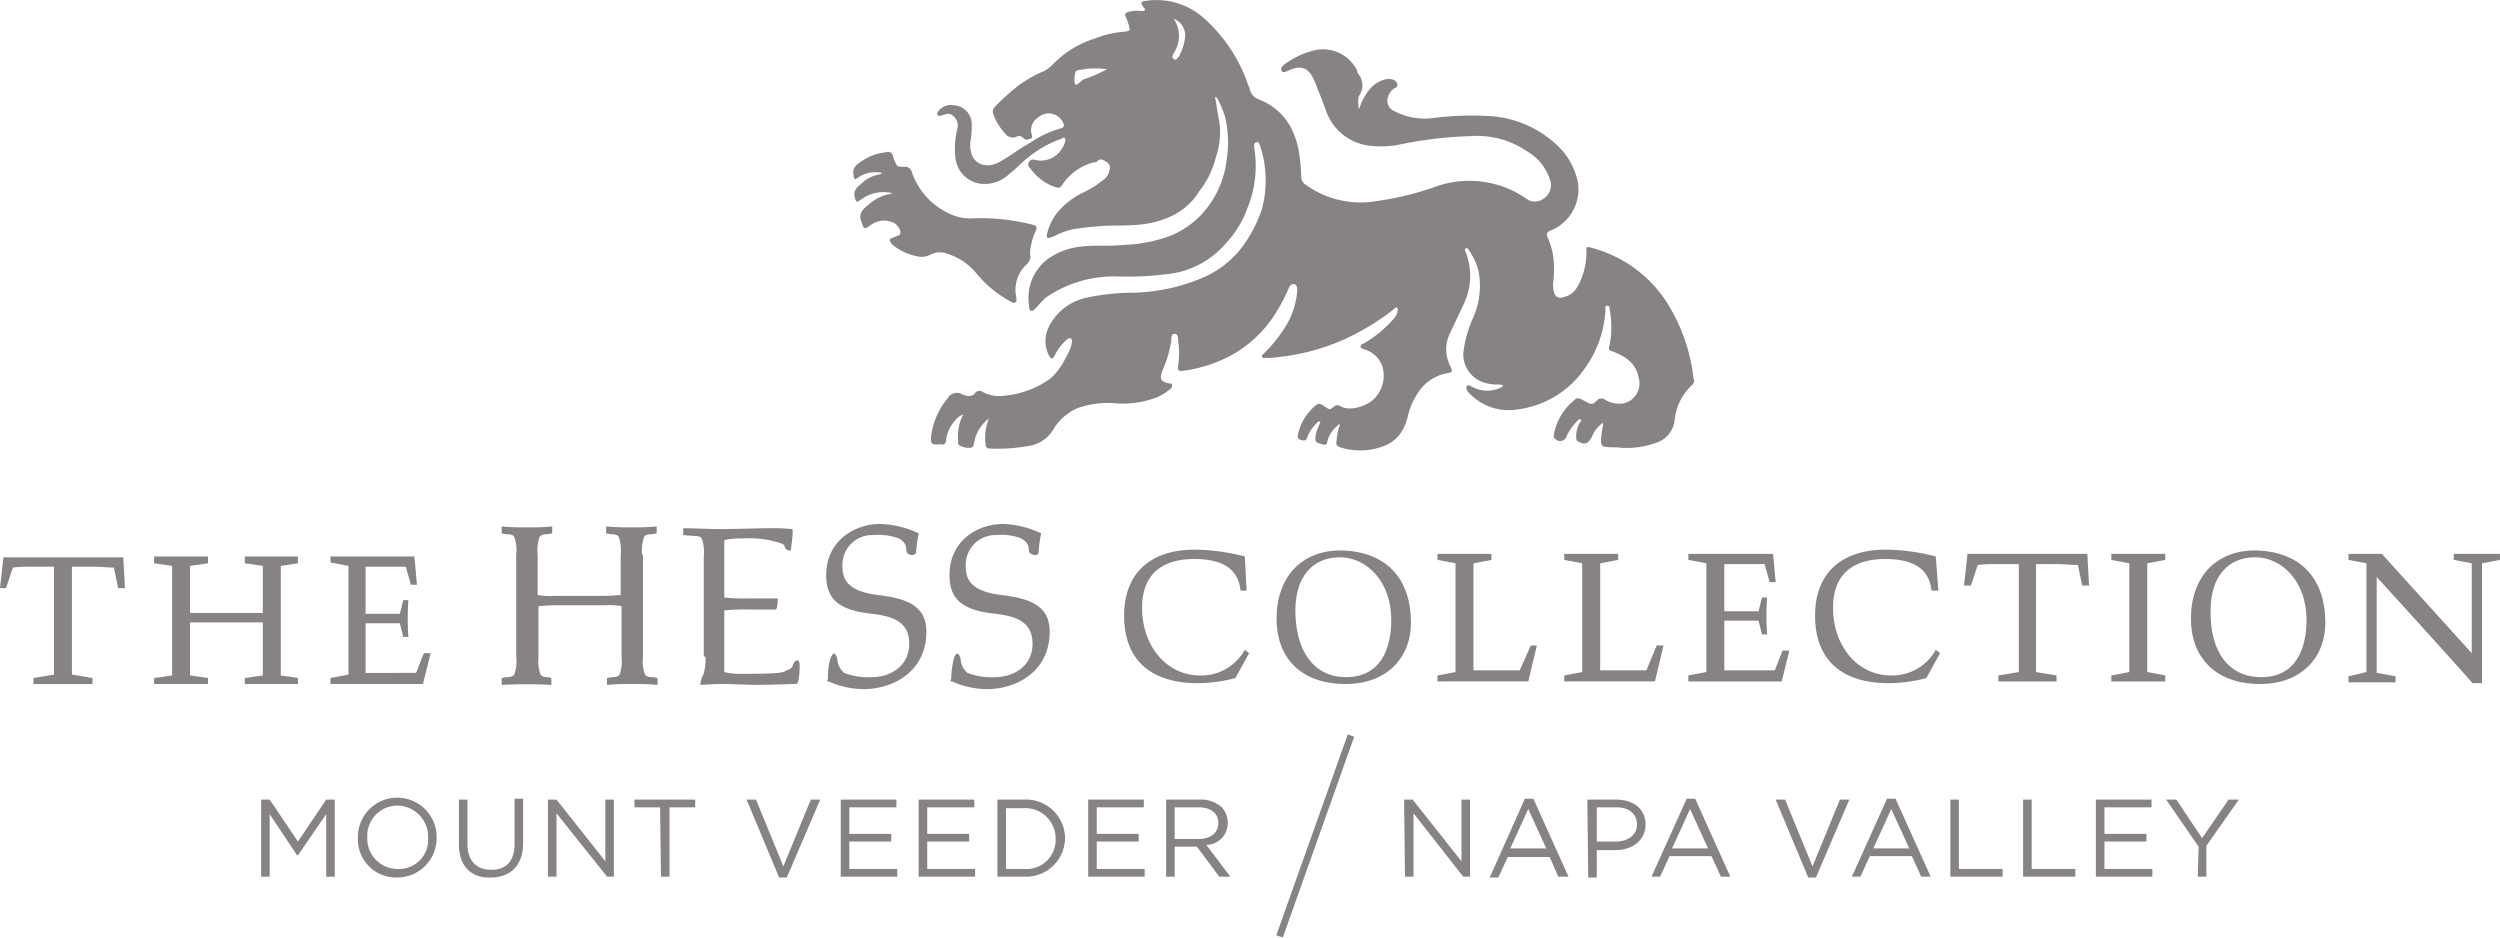 <svg xmlns="http://www.w3.org/2000/svg" width="331.992" height="124.505" viewBox="0 0 331.992 124.505">
  <g id="the-hess-collection-dark" transform="translate(0 0.094)" opacity="0.7">
    <g id="Group_16282" data-name="Group 16282" transform="translate(5.798 79.145)">
      <g id="Group_16281" data-name="Group 16281">
        <g id="Group_16280" data-name="Group 16280">
          <path id="Path_18472" data-name="Path 18472" d="M5.1,69.6" transform="translate(-5.1 -69.6)" fill="#564f4f"/>
        </g>
      </g>
    </g>
    <path id="Path_18473" data-name="Path 18473" d="M77.246,65.152a5.4,5.4,0,0,1,.227-2.274c.114-.341.455-.455,1.137-.455l.568-.114V61.4c-1.478.114-2.047.114-3.3.114-1.364,0-1.933,0-3.411-.114v.91l.568.114c.682,0,1.023.114,1.137.455a5.4,5.4,0,0,1,.227,2.274V70.5c-.341,0-1.137.114-2.274.114H65.649a9.943,9.943,0,0,1-2.274-.114V65.152a5.4,5.4,0,0,1,.227-2.274c.114-.341.455-.455,1.137-.455l.568-.114V61.4c-1.478.114-1.933.114-3.3.114s-1.933,0-3.411-.114v.91l.568.114c.682,0,1.023.114,1.137.455a5.4,5.4,0,0,1,.227,2.274v13.53a5.4,5.4,0,0,1-.227,2.274c-.114.341-.455.455-1.137.455l-.568.114v.91a63.779,63.779,0,0,1,6.594,0v-.91l-.341-.114c-.682,0-1.023-.114-1.137-.455a5.4,5.4,0,0,1-.227-2.274V71.974c.341,0,1.137-.114,2.274-.114h6.481a9.943,9.943,0,0,1,2.274.114v6.708a5.4,5.4,0,0,1-.227,2.274c-.114.341-.455.455-1.137.455l-.568.114v.91c1.478-.114,1.933-.114,3.411-.114,1.251,0,1.819,0,3.3.114v-.91l-.568-.114c-.682,0-1.023-.114-1.137-.455a5.4,5.4,0,0,1-.227-2.274V65.152" transform="translate(8.026 8.422)" fill="#564f4f"/>
    <path id="Path_18474" data-name="Path 18474" d="M82.756,78.654a8.5,8.5,0,0,1-.227,2.274,3.213,3.213,0,0,0-.455,1.478c.455,0,1.592-.114,2.956-.114,1.478,0,3.183.114,4.32.114,2.047,0,4.32-.114,5.457-.114.341,0,.455-1.364.455-2.5,0-1.023-.682-.682-.91,0-.114.568-.91.682-1.023.8-.455.341-3.3.341-5.685.341a8.513,8.513,0,0,1-2.388-.227V72.515a27.788,27.788,0,0,1,3.3-.114h3.525c.227,0,.341-1.478.227-1.478H88.555a27.791,27.791,0,0,1-3.3-.114V63.192a8.513,8.513,0,0,1,2.388-.227,12.988,12.988,0,0,1,5.23.682c.227.114.341.114.455.568.114.227.8.682.8,0,.114-.91.341-2.5.114-2.5a26.7,26.7,0,0,0-3.07-.114c-1.592,0-4.207.114-6.594.114-1.592,0-3.183-.114-4.775-.114v.91l1.364.114c.682,0,1.023.114,1.137.455a5.4,5.4,0,0,1,.227,2.274v13.3" transform="translate(10.929 8.45)" fill="#564f4f"/>
    <path id="Path_18475" data-name="Path 18475" d="M108.438,64.852a21.82,21.82,0,0,1,.341-2.5,12.869,12.869,0,0,0-5.116-1.251c-3.3,0-7.163,2.16-7.163,6.822,0,3.183,1.705,4.662,6.14,5.116,2.842.341,4.889,1.137,4.889,3.979,0,2.956-2.5,4.434-5,4.434a8.747,8.747,0,0,1-3.638-.568,2.563,2.563,0,0,1-.91-1.819s-.341-1.592-.91-.114a8.08,8.08,0,0,0-.341,2.388.852.852,0,0,1-.114.568c0,.114.114.114.227.114a11.693,11.693,0,0,0,4.548,1.023c4.207,0,8.414-2.5,8.414-7.618,0-3.411-2.5-4.434-6.481-4.889-3.525-.455-4.662-1.705-4.662-3.752a3.956,3.956,0,0,1,4.093-4.207,8.024,8.024,0,0,1,3.411.455c1.023.682.91,1.023,1.023,1.819.227.455,1.137.568,1.251,0" transform="translate(13.217 8.381)" fill="#564f4f"/>
    <path id="Path_18476" data-name="Path 18476" d="M122.724,64.852a21.818,21.818,0,0,1,.341-2.5,12.779,12.779,0,0,0-5-1.251c-3.411,0-7.163,2.16-7.163,6.822,0,3.183,1.705,4.662,6.14,5.116,2.842.341,4.889,1.137,4.889,3.979,0,2.956-2.5,4.434-5,4.434a8.747,8.747,0,0,1-3.638-.568,2.563,2.563,0,0,1-.91-1.819s-.341-1.592-.91-.114a15.087,15.087,0,0,0-.341,2.388.852.852,0,0,1-.114.568c0,.114.114.114.227.114a11.693,11.693,0,0,0,4.548,1.023c4.207,0,8.413-2.5,8.413-7.618,0-3.411-2.5-4.434-6.481-4.889-3.525-.455-4.662-1.705-4.662-3.752a3.956,3.956,0,0,1,4.093-4.207,7.246,7.246,0,0,1,3.3.455c1.023.682.91,1.023,1.023,1.819.341.455,1.251.568,1.251,0" transform="translate(15.189 8.381)" fill="#564f4f"/>
    <path id="Path_18477" data-name="Path 18477" d="M0,69.093.455,65H16.372l.227,4.093h-.91l-.568-2.729c-.8,0-1.705-.114-2.5-.114H9.55V80.576l2.729.455v.8H4.434v-.8l2.729-.455V66.251H4.093a15.262,15.262,0,0,0-2.388.114L.8,69.093H0" transform="translate(0 8.915)" fill="#564f4f"/>
    <path id="Path_18478" data-name="Path 18478" d="M22.775,80.7l2.388.341v.8H18v-.8l2.388-.341V66.151L18,65.81V64.9h7.163v.91l-2.388.341V72.4h9.664V66.151l-2.388-.341V64.9H37.1v.91l-2.274.341V80.7l2.274.341v.8H30.052v-.8l2.388-.341V73.655H22.775Z" transform="translate(2.465 8.902)" fill="#564f4f"/>
    <path id="Path_18479" data-name="Path 18479" d="M43.375,72.518h4.434l.455-1.819h.682a35.08,35.08,0,0,0,0,4.889h-.682l-.455-1.819H43.262v6.594H49.97l1.023-2.615h.91l-1.023,4.093H38.6v-.8l2.388-.455V66.151L38.6,65.7v-.8H49.742l.341,3.752h-.8l-.682-2.388H43.262v6.253h.114Z" transform="translate(5.287 8.902)" fill="#564f4f"/>
    <path id="Path_18480" data-name="Path 18480" d="M147.559,69.557h-.8c-.227-2.16-1.478-4.207-6.14-4.207-4.32,0-6.935,2.047-6.935,6.481,0,5,3.184,8.982,7.731,8.982a6.594,6.594,0,0,0,5.912-3.411l.568.455-1.819,3.3a19.591,19.591,0,0,1-5,.682c-5.571,0-9.778-2.5-9.778-8.982,0-5.457,3.3-8.755,9.437-8.755a27.829,27.829,0,0,1,6.594.91Z" transform="translate(17.983 8.792)" fill="#564f4f"/>
    <path id="Path_18481" data-name="Path 18481" d="M166.95,73.75c0,4.889-3.411,8.186-8.641,8.186-6.253,0-9.209-3.752-9.209-8.641,0-5.571,3.3-9.1,8.527-9.1,6.253.114,9.323,3.979,9.323,9.55m-8.641,7.277c4.548,0,6.026-3.638,6.026-7.618,0-5.116-3.3-8.3-6.822-8.3-3.638,0-5.912,2.615-5.912,7.049,0,5.457,2.5,8.868,6.708,8.868" transform="translate(20.421 8.806)" fill="#564f4f"/>
    <path id="Path_18482" data-name="Path 18482" d="M167.9,80.745l2.388-.455V65.851L167.9,65.4v-.8h7.163v.8l-2.388.455V80.063h6.14l1.478-3.3h.8l-1.137,4.775H167.9Z" transform="translate(22.996 8.86)" fill="#564f4f"/>
    <path id="Path_18483" data-name="Path 18483" d="M182.7,80.745l2.388-.455V65.851L182.7,65.4v-.8h7.163v.8l-2.388.455V80.063h6.14l1.364-3.3h.91l-1.137,4.775H182.7Z" transform="translate(25.023 8.86)" fill="#564f4f"/>
    <path id="Path_18484" data-name="Path 18484" d="M202.089,72.218h4.434l.455-1.819h.682a35.066,35.066,0,0,0,0,4.889h-.682l-.455-1.819h-4.548v6.594h6.708l1.023-2.615h.91l-1.023,4.093H197.2v-.8l2.388-.455V65.851L197.2,65.4v-.8h11.256l.341,3.752H208l-.682-2.388h-5.344v6.253Z" transform="translate(27.008 8.86)" fill="#564f4f"/>
    <path id="Path_18485" data-name="Path 18485" d="M228.372,69.557h-.91c-.227-2.16-1.478-4.207-6.14-4.207-4.32,0-6.935,2.047-6.935,6.481,0,5,3.184,8.982,7.731,8.982a6.594,6.594,0,0,0,5.912-3.411l.568.455-1.819,3.3a19.591,19.591,0,0,1-5,.682c-5.571,0-9.778-2.5-9.778-8.982,0-5.457,3.3-8.755,9.437-8.755a27.828,27.828,0,0,1,6.594.91Z" transform="translate(29.035 8.792)" fill="#564f4f"/>
    <path id="Path_18486" data-name="Path 18486" d="M236.677,80.29V65.964h-3.07a16.012,16.012,0,0,0-2.388.114l-.91,2.729h-.91l.455-4.207h15.917L246,68.807h-.91l-.568-2.729c-.8,0-1.705-.114-2.5-.114h-3.07V80.29l2.729.455v.8h-7.731v-.8Z" transform="translate(31.419 8.86)" fill="#564f4f"/>
    <path id="Path_18487" data-name="Path 18487" d="M251.375,65.851V80.29l2.388.455v.8H246.6v-.8l2.388-.455V65.851L246.6,65.4v-.8h7.163v.8Z" transform="translate(33.774 8.86)" fill="#564f4f"/>
    <path id="Path_18488" data-name="Path 18488" d="M273.75,73.75c0,4.889-3.411,8.186-8.641,8.186-6.14,0-9.209-3.752-9.209-8.641,0-5.571,3.3-9.1,8.527-9.1,6.253.114,9.323,3.979,9.323,9.55m-8.527,7.277c4.548,0,6.026-3.638,6.026-7.618,0-5.116-3.3-8.3-6.822-8.3-3.638,0-5.912,2.615-5.912,7.049-.114,5.457,2.388,8.868,6.708,8.868" transform="translate(35.048 8.806)" fill="#564f4f"/>
    <path id="Path_18489" data-name="Path 18489" d="M276.688,80.29V65.851L274.3,65.4v-.8h4.434l11.938,13.189V65.851l-2.388-.455v-.8h6.14v.8l-2.388.455V81.768h-1.251c-1.592-1.819-10.119-11.256-12.734-14.1V80.4l2.5.455v.8H274.3v-.8Z" transform="translate(37.568 8.86)" fill="#564f4f"/>
    <rect id="Rectangle_1011" data-name="Rectangle 1011" width="28.31" height="0.91" transform="matrix(0.335, -0.942, 0.942, 0.335, 169.491, 124.106)" fill="#564f4f"/>
    <g id="Group_16283" data-name="Group 16283" transform="translate(186.461 105.978)">
      <path id="Path_18490" data-name="Path 18490" d="M164,93.3h1.137l6.481,8.186V93.3h1.137v10.233h-.91l-6.594-8.413v8.413h-1.137L164,93.3Z" transform="translate(-164 -93.186)" fill="#564f4f"/>
      <path id="Path_18491" data-name="Path 18491" d="M178.662,93.2H179.8l4.662,10.346H183.1l-1.137-2.615h-5.571l-1.251,2.729H174Zm2.842,6.594-2.388-5.23-2.388,5.23Z" transform="translate(-162.63 -93.2)" fill="#564f4f"/>
      <path id="Path_18492" data-name="Path 18492" d="M185.4,93.3h3.866c2.274,0,3.866,1.251,3.866,3.3h0c0,2.16-1.819,3.411-3.979,3.411h-2.5v3.638h-1.137L185.4,93.3Zm3.752,5.571c1.705,0,2.842-.91,2.842-2.274h0c0-1.478-1.137-2.274-2.729-2.274h-2.615v4.548Z" transform="translate(-161.069 -93.186)" fill="#564f4f"/>
      <path id="Path_18493" data-name="Path 18493" d="M197.562,93.2H198.7l4.662,10.346h-1.251l-1.251-2.729h-5.571l-1.251,2.729H192.9Zm2.842,6.594-2.388-5.23-2.388,5.23Z" transform="translate(-160.042 -93.2)" fill="#564f4f"/>
    </g>
    <g id="Group_16284" data-name="Group 16284" transform="translate(235.805 105.978)">
      <path id="Path_18494" data-name="Path 18494" d="M207.4,93.3h1.251l3.638,8.868,3.638-8.868h1.251l-4.434,10.346H211.72Z" transform="translate(-207.4 -93.186)" fill="#564f4f"/>
      <path id="Path_18495" data-name="Path 18495" d="M220.962,93.2H222.1l4.662,10.346h-1.251l-1.251-2.729h-5.571l-1.251,2.729H216.3Zm2.956,6.594-2.388-5.23-2.388,5.23Z" transform="translate(-206.181 -93.2)" fill="#564f4f"/>
      <path id="Path_18496" data-name="Path 18496" d="M227.8,93.3h1.137v9.209h5.8v1.023H227.8Z" transform="translate(-204.606 -93.186)" fill="#564f4f"/>
      <path id="Path_18497" data-name="Path 18497" d="M236.3,93.3h1.137v9.209h5.8v1.023H236.3Z" transform="translate(-203.442 -93.186)" fill="#564f4f"/>
      <path id="Path_18498" data-name="Path 18498" d="M244.8,93.3h7.39v1.023h-6.253v3.525h5.571v1.023h-5.571v3.638H252.3v1.023h-7.5Z" transform="translate(-202.278 -93.186)" fill="#564f4f"/>
      <path id="Path_18499" data-name="Path 18499" d="M257.32,99.553,253,93.3h1.364l3.411,5.116L261.3,93.3h1.364l-4.32,6.14v4.093h-1.137l.114-3.979Z" transform="translate(-201.155 -93.186)" fill="#564f4f"/>
    </g>
    <g id="Group_16285" data-name="Group 16285" transform="translate(34.677 105.864)">
      <path id="Path_18500" data-name="Path 18500" d="M30.5,93.3h1.137l3.752,5.571L39.141,93.3h1.137v10.233H39.141v-8.3l-3.752,5.457h-.114l-3.638-5.457v8.3H30.5Z" transform="translate(-30.5 -93.073)" fill="#564f4f"/>
      <path id="Path_18501" data-name="Path 18501" d="M41.8,98.444h0a5.231,5.231,0,1,1,10.46-.114h0a5.24,5.24,0,0,1-5.23,5.344A5.078,5.078,0,0,1,41.8,98.444Zm9.323,0h0a4.13,4.13,0,0,0-4.093-4.32,4.008,4.008,0,0,0-3.979,4.207h0a4.034,4.034,0,0,0,4.093,4.207A3.85,3.85,0,0,0,51.123,98.444Z" transform="translate(-28.952 -93.1)" fill="#564f4f"/>
      <path id="Path_18502" data-name="Path 18502" d="M53.6,99.34V93.314h1.137v5.912c0,2.16,1.137,3.411,3.183,3.411,1.933,0,3.07-1.137,3.07-3.411V93.2h1.137v5.912c0,2.956-1.705,4.548-4.32,4.548C55.305,103.774,53.6,102.182,53.6,99.34Z" transform="translate(-27.336 -93.086)" fill="#564f4f"/>
      <path id="Path_18503" data-name="Path 18503" d="M64,93.3h1.137l6.481,8.186V93.3h1.137v10.233h-.91l-6.708-8.413v8.413H64Z" transform="translate(-25.912 -93.073)" fill="#564f4f"/>
      <path id="Path_18504" data-name="Path 18504" d="M77.511,94.323H74.1V93.3h8.072v1.023H78.762v9.209H77.625l-.114-9.209Z" transform="translate(-24.529 -93.073)" fill="#564f4f"/>
      <path id="Path_18505" data-name="Path 18505" d="M87.2,93.3h1.251l3.638,8.868L95.727,93.3h1.251l-4.434,10.346H91.52Z" transform="translate(-22.734 -93.073)" fill="#564f4f"/>
      <path id="Path_18506" data-name="Path 18506" d="M98.2,93.3h7.39v1.023H99.337v3.525h5.571v1.023H99.337v3.638H105.7v1.023H98.2Z" transform="translate(-21.228 -93.073)" fill="#564f4f"/>
      <path id="Path_18507" data-name="Path 18507" d="M107.3,93.3h7.39v1.023h-6.253v3.525h5.571v1.023h-5.571v3.638H114.8v1.023h-7.5Z" transform="translate(-19.981 -93.073)" fill="#564f4f"/>
      <path id="Path_18508" data-name="Path 18508" d="M116.5,93.3h3.525a5.181,5.181,0,0,1,5.457,5.116h0a5.181,5.181,0,0,1-5.457,5.116H116.5Zm3.525,9.209a3.883,3.883,0,0,0,4.207-3.979h0a4.034,4.034,0,0,0-4.207-4.093h-2.388v8.072Z" transform="translate(-18.721 -93.073)" fill="#564f4f"/>
      <path id="Path_18509" data-name="Path 18509" d="M127.1,93.3h7.39v1.023h-6.253v3.525h5.571v1.023h-5.571v3.638H134.6v1.023h-7.5V93.3Z" transform="translate(-17.27 -93.073)" fill="#564f4f"/>
      <path id="Path_18510" data-name="Path 18510" d="M136.2,93.3h4.434a4.062,4.062,0,0,1,2.956,1.023,3.031,3.031,0,0,1,.8,2.047h0a2.909,2.909,0,0,1-2.842,2.956l3.183,4.207h-1.478l-2.956-3.979h-2.956v3.979H136.2V93.3Zm4.32,5.23c1.592,0,2.615-.8,2.615-2.16h0c0-1.251-1.023-2.047-2.615-2.047h-3.183V98.53Z" transform="translate(-16.023 -93.073)" fill="#564f4f"/>
    </g>
    <g id="Group_16286" data-name="Group 16286" transform="translate(113.31 -0.094)">
      <path id="Path_18511" data-name="Path 18511" d="M111.985,31.121a8.18,8.18,0,0,1,4.093,2.729,15.2,15.2,0,0,0,4.434,3.638c.227.114.455.341.682.114.227-.114.114-.455.114-.682a4.584,4.584,0,0,1,1.023-3.979c.455-.455,1.023-.91.8-1.705v-.227a8.771,8.771,0,0,1,.8-2.956c.114-.341.114-.568-.227-.682-.114,0-.341-.114-.455-.114a27.623,27.623,0,0,0-7.5-.8A6.475,6.475,0,0,1,112.78,26a9.44,9.44,0,0,1-5.344-5.685.885.885,0,0,0-1.023-.682c-.91,0-.91,0-1.251-.8-.114-.227-.114-.341-.227-.568a.647.647,0,0,0-.91-.568,6.746,6.746,0,0,0-3.183,1.137c-.682.455-1.364.91-1.137,1.819a.852.852,0,0,0,.114.568c.227.114.341-.114.568-.227a4.1,4.1,0,0,1,3.07-.568c-.114.227-.227.114-.341.227a4.211,4.211,0,0,0-2.047.91c-.568.568-1.364.91-1.251,1.933.227.91.227.91.91.455a4.969,4.969,0,0,1,4.207-.8c-.227,0-.341.114-.568.114a5.82,5.82,0,0,0-2.388,1.137c-.8.682-1.705,1.251-1.251,2.5.341.91.341,1.137,1.251.455a2.967,2.967,0,0,1,3.183-.227c.341.227,1.137,1.137.568,1.592a11.8,11.8,0,0,0-1.137.455c-.227.341.227.8.568,1.023a7.326,7.326,0,0,0,2.729,1.251c2.047.568,2.047-.91,4.093-.341" transform="translate(-99.661 2.527)" fill="#564f4f"/>
      <path id="Path_18512" data-name="Path 18512" d="M206.929,40.83a17.05,17.05,0,0,0-10.687-8.072c-.341-.114-.568,0-.455.341a9.81,9.81,0,0,1-.455,3.183c-.455,1.251-.91,2.615-2.5,3.07-.682.227-1.251,0-1.364-.682a3.867,3.867,0,0,1-.114-1.137,12.356,12.356,0,0,0,.114-2.047,9.578,9.578,0,0,0-.8-3.979c-.227-.455-.227-.8.455-1.023a5.9,5.9,0,0,0,3.525-6.367,9.225,9.225,0,0,0-2.842-5,14.3,14.3,0,0,0-8.3-3.752,39.445,39.445,0,0,0-8.186.227,8.582,8.582,0,0,1-5-.91,1.489,1.489,0,0,1-.91-1.819,2.023,2.023,0,0,1,.91-1.251c.227-.114.455-.227.341-.568a.934.934,0,0,0-.568-.568,1.938,1.938,0,0,0-1.137,0c-1.592.455-2.388,1.705-3.07,3.07a7.834,7.834,0,0,1-.341.91c0-.682-.227-1.364.114-1.933a2.393,2.393,0,0,0-.114-2.729.868.868,0,0,1-.227-.568,5.118,5.118,0,0,0-5.23-2.729,10.776,10.776,0,0,0-4.207,1.819c-.341.227-.8.568-.568,1.023.227.341.682,0,1.023-.114,1.478-.682,2.5-.341,3.183,1.137.114.114.114.341.227.455.455,1.251,1.023,2.5,1.478,3.866a6.971,6.971,0,0,0,5.571,4.548,12.379,12.379,0,0,0,4.093-.114,54.728,54.728,0,0,1,9.55-1.137,11.756,11.756,0,0,1,7.5,2.047A6.738,6.738,0,0,1,191.012,24a2.122,2.122,0,0,1-.91,2.274,1.893,1.893,0,0,1-2.16.114,13.284,13.284,0,0,0-11.824-1.819,40.807,40.807,0,0,1-9.1,2.16,12.412,12.412,0,0,1-8.641-2.388,1.151,1.151,0,0,1-.455-.8,25.987,25.987,0,0,0-.227-2.842c-.455-3.525-2.047-6.253-5.457-7.618a1.788,1.788,0,0,1-1.137-1.251c-.114-.455-.341-.8-.455-1.251a20.768,20.768,0,0,0-5.457-8.072,9.452,9.452,0,0,0-7.845-2.5c-.8.114-.8.227-.341.91.114.114.227.227.114.341s-.227.114-.455.114a4.334,4.334,0,0,0-1.705.114c-.341.114-.568.227-.341.682a6.409,6.409,0,0,1,.455,1.364c.114.455,0,.455-.455.568a13.279,13.279,0,0,0-4.093.91,13.463,13.463,0,0,0-5.571,3.411,4.1,4.1,0,0,1-1.705,1.137,16.96,16.96,0,0,0-2.729,1.592,26.7,26.7,0,0,0-3.3,2.956.884.884,0,0,0-.227.91,7.7,7.7,0,0,0,1.592,2.615,1.244,1.244,0,0,0,1.478.455c.455-.227.682-.114,1.023.227.341.227.568.114.91,0,.227-.114.227-.341.114-.568a2,2,0,0,1,.91-2.274,2.1,2.1,0,0,1,3.3.8c.114.341.114.568-.341.682a13.53,13.53,0,0,0-4.093,1.933c-1.478.8-2.729,1.819-4.207,2.615-1.592.8-3.3.227-3.638-1.478a4.306,4.306,0,0,1,0-1.705,11.693,11.693,0,0,0,.114-1.933,2.5,2.5,0,0,0-2.388-2.5,2.019,2.019,0,0,0-2.047.8c-.114.114-.227.341-.114.455s.227.227.455.114c.114,0,.341-.114.455-.114a1.065,1.065,0,0,1,1.251.227,1.637,1.637,0,0,1,.455,1.705,11.094,11.094,0,0,0-.227,3.866,3.879,3.879,0,0,0,2.956,3.3,4.641,4.641,0,0,0,4.207-1.251c.91-.682,1.705-1.592,2.615-2.274a14.53,14.53,0,0,1,4.32-2.388c.114-.114.341-.227.455,0,.114.114,0,.341,0,.455a4.412,4.412,0,0,1-.682,1.251,3.267,3.267,0,0,1-3.183,1.137c-.455-.114-.682-.114-.91.227a.549.549,0,0,0,.114.8,6.837,6.837,0,0,0,3.183,2.5c.8.227.8.227,1.251-.455a7.169,7.169,0,0,1,3.866-2.729c.227-.114.455,0,.568-.114.455-.568.91-.227,1.251,0a.841.841,0,0,1,.455,1.023,1.976,1.976,0,0,1-.682,1.251,12.91,12.91,0,0,1-2.615,1.705,10.208,10.208,0,0,0-3.525,2.615,7.256,7.256,0,0,0-1.478,2.956c-.114.568,0,.682.568.455.114,0,.227-.114.341-.114a10.274,10.274,0,0,1,2.388-.91c1.251-.227,2.615-.341,3.866-.455,1.819-.114,3.638,0,5.457-.227a12.274,12.274,0,0,0,3.979-1.137,8.52,8.52,0,0,0,3.638-3.3,11.507,11.507,0,0,0,2.16-4.434,10.158,10.158,0,0,0,.455-4.889c-.227-1.023-.341-2.16-.568-3.183a.888.888,0,0,1,.455.455,13.55,13.55,0,0,1,.91,2.274,14.719,14.719,0,0,1,.227,5.457,12.968,12.968,0,0,1-3.638,7.731,12.048,12.048,0,0,1-3.752,2.5,19.13,19.13,0,0,1-6.253,1.251c-1.933.227-3.866,0-5.685.227a9.352,9.352,0,0,0-4.207,1.478,6.426,6.426,0,0,0-2.729,6.367c0,.227,0,.568.227.682.341.114.455-.227.682-.341a13.627,13.627,0,0,1,1.251-1.364,15.9,15.9,0,0,1,9.778-2.842,43.47,43.47,0,0,0,6.594-.341,11.808,11.808,0,0,0,7.618-4.093,13.215,13.215,0,0,0,2.842-4.662,14.716,14.716,0,0,0,.91-7.959c0-.341-.114-.682.341-.8.341,0,.341.341.455.568a14.712,14.712,0,0,1,.227,8.3,18.046,18.046,0,0,1-2.5,4.889,13.069,13.069,0,0,1-5.8,4.434,25.025,25.025,0,0,1-9.55,1.819,31.079,31.079,0,0,0-5.571.682,7.26,7.26,0,0,0-5,4.093,4.245,4.245,0,0,0,.114,3.525c.341.568.455.568.8,0a6.256,6.256,0,0,1,1.705-2.16c.341-.227.568-.114.568.341,0,.227-.114.455-.114.682a17.175,17.175,0,0,1-1.023,2.047,7.965,7.965,0,0,1-1.705,2.16,12.169,12.169,0,0,1-5.912,2.274,4.772,4.772,0,0,1-3.07-.455.719.719,0,0,0-1.023.114c-.455.568-1.023.455-1.592.227-.114,0-.227,0-.227-.114a1.43,1.43,0,0,0-1.819.568,9.8,9.8,0,0,0-2.16,4.662c-.227,1.478,0,1.592,1.137,1.478h.114c.455.114.682-.114.682-.568a4.526,4.526,0,0,1,1.023-2.388,2.78,2.78,0,0,1,1.251-1.023,6.535,6.535,0,0,0-.682,3.525.852.852,0,0,0,.114.568,2.538,2.538,0,0,0,1.592.341c.455-.114.341-.568.455-.8a4.961,4.961,0,0,1,1.933-3.07,6.49,6.49,0,0,0-.455,3.3c0,.455.114.682.682.682a22.6,22.6,0,0,0,5.571-.455,4.539,4.539,0,0,0,2.729-2.047,7.007,7.007,0,0,1,3.183-2.842,11.878,11.878,0,0,1,4.889-.682,12.689,12.689,0,0,0,5.116-.568,6.412,6.412,0,0,0,2.274-1.251.625.625,0,0,0,.341-.568c0-.227-.114-.227-.341-.227-1.251-.227-1.364-.682-.91-1.819a15.129,15.129,0,0,0,1.137-3.866c0-.341,0-.91.455-.91s.455.568.455.91a10.688,10.688,0,0,1,0,3.3c-.114.682.114.8.8.682a18.966,18.966,0,0,0,6.481-2.16,16.329,16.329,0,0,0,5.8-5.685,26.029,26.029,0,0,0,1.592-3.07c.114-.341.455-.682.8-.568s.341.568.341.91a10.707,10.707,0,0,1-2.047,5.457,18.623,18.623,0,0,1-2.388,2.842c-.114.114-.341.227-.227.455s.341.114.568.114a8.606,8.606,0,0,0,1.705-.114,28.6,28.6,0,0,0,11.37-3.752,28.852,28.852,0,0,0,3.866-2.615c.114-.114.341-.341.455-.114.114.114,0,.341,0,.568a2.85,2.85,0,0,1-.455.8,15.784,15.784,0,0,1-3.979,3.3c-.227.114-.455.114-.455.455,0,.227.341.227.455.341a3.516,3.516,0,0,1,2.615,3.3,4.264,4.264,0,0,1-.91,2.842c-.8,1.251-3.525,2.274-4.889,1.364a.725.725,0,0,0-.682,0c-.682.568-.682.568-1.478,0-.455-.341-.8-.341-1.137,0a6.76,6.76,0,0,0-2.274,3.752c-.114.455,0,.682.455.8s.682,0,.8-.455a4.5,4.5,0,0,1,1.137-1.705.709.709,0,0,1,.568-.341c-.114.568-.455,1.023-.568,1.592-.227,1.137-.114,1.251.91,1.478.341.114.568,0,.568-.341a3.879,3.879,0,0,1,1.251-2.047c.114-.114.227-.341.455-.227a6.64,6.64,0,0,0-.455,2.047c-.114.682,0,.8.682,1.023a8.914,8.914,0,0,0,3.866.227c2.729-.455,4.207-1.705,4.889-4.32a8.771,8.771,0,0,1,1.137-2.842,5.9,5.9,0,0,1,3.979-2.956c.91-.114.91-.227.455-1.137a4.821,4.821,0,0,1,.114-4.32c.568-1.251,1.137-2.388,1.705-3.638a8.664,8.664,0,0,0,.341-6.935c-.114-.227-.227-.455,0-.568s.341.114.455.341a8.035,8.035,0,0,1,1.251,2.842,10.416,10.416,0,0,1-.8,6.14,15.912,15.912,0,0,0-1.251,4.548,3.933,3.933,0,0,0,2.842,3.979,5.632,5.632,0,0,0,1.933.227.684.684,0,0,1,.455.114c.114.227-.227.227-.341.341a4.217,4.217,0,0,1-3.866-.227c-.227-.114-.455-.227-.568,0a.752.752,0,0,0,.114.682,7.188,7.188,0,0,0,6.708,2.388,12.748,12.748,0,0,0,8.868-5.457,14.451,14.451,0,0,0,2.729-7.731c0-.227-.114-.568.227-.568s.341.341.341.568a12.234,12.234,0,0,1,0,4.548c-.227.8-.114.8.568,1.023,1.705.682,2.956,1.592,3.3,3.525a2.689,2.689,0,0,1-2.047,3.3A3.506,3.506,0,0,1,198.288,53a.853.853,0,0,0-1.023,0c-.682.682-.8.682-1.592.227-.114,0-.114-.114-.227-.114-.8-.455-.91-.455-1.478.114a7.567,7.567,0,0,0-2.5,4.32c0,.227-.114.455.114.568a.9.9,0,0,0,1.592-.341,7.469,7.469,0,0,1,1.364-1.933c.114-.114.227-.341.455-.227s0,.341-.114.455A3.737,3.737,0,0,0,194.423,58c0,.227,0,.455.341.568.8.455,1.251.227,1.705-.568a4.216,4.216,0,0,1,1.478-1.933c.114.227,0,.341,0,.568a8.836,8.836,0,0,0-.227,1.819c0,.568.227.8.682.8.682.114,1.364,0,1.933.114a11.609,11.609,0,0,0,4.775-.682,3.579,3.579,0,0,0,2.388-2.956,7.293,7.293,0,0,1,2.274-4.662.713.713,0,0,0,.227-.91A23.768,23.768,0,0,0,206.929,40.83ZM129.275,10.359c-.455.114-.682.455-1.023.682s-.341.114-.455-.227a4.263,4.263,0,0,1,.114-1.251c0-.227.227-.341.455-.341a10.417,10.417,0,0,1,3.752-.114A21.475,21.475,0,0,1,129.275,10.359Zm13.189-5.344a6.859,6.859,0,0,1-.682,2.16.4.4,0,0,1-.114.227c-.227.227-.341.568-.682.341s-.114-.568,0-.8a4.13,4.13,0,0,0,0-4.548A2.378,2.378,0,0,1,142.464,5.016Z" transform="translate(-98.419 0.094)" fill="#564f4f"/>
    </g>
  </g>
</svg>
